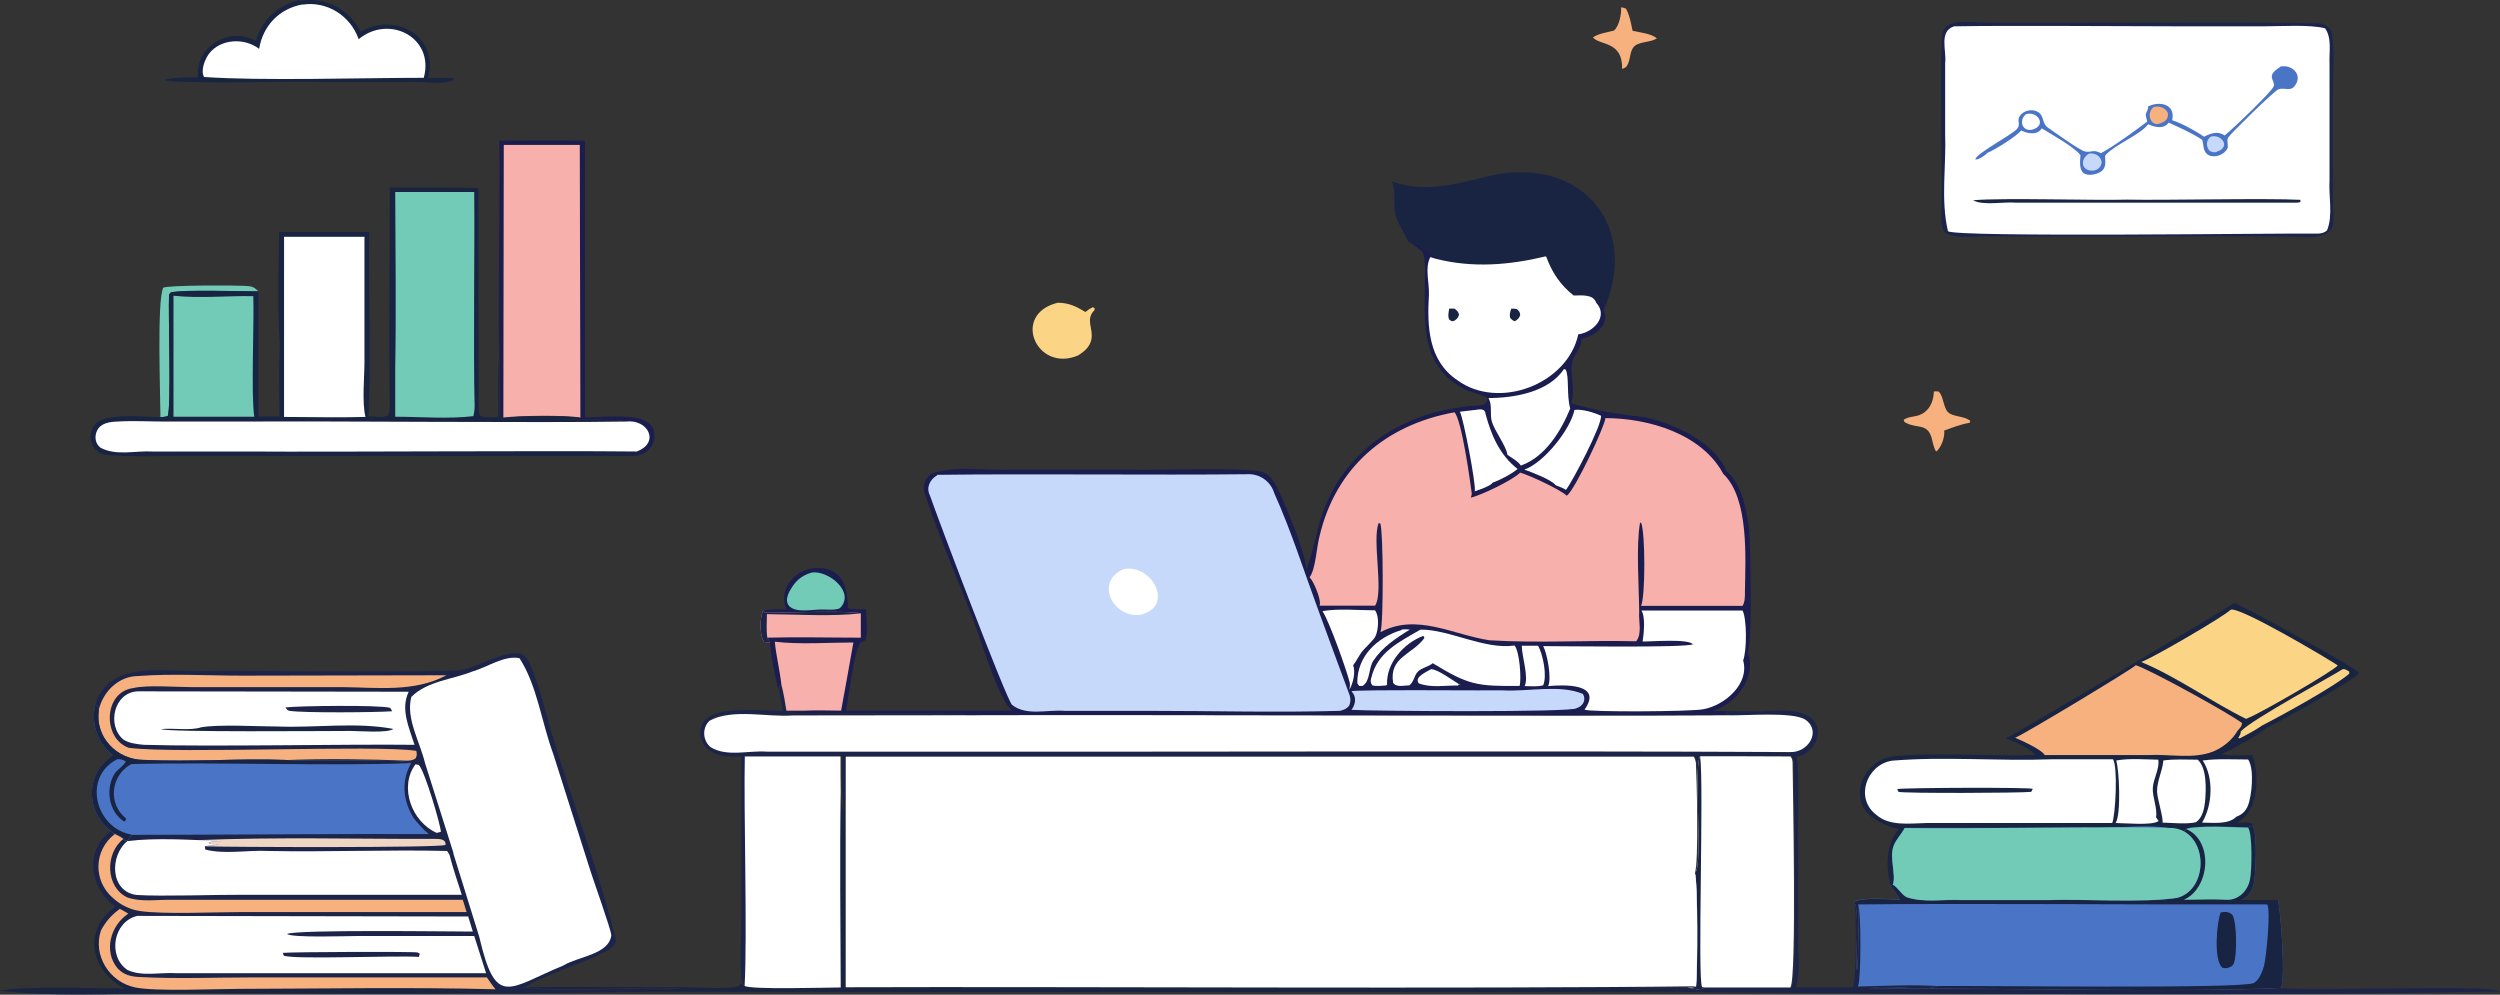 <?xml version="1.0" encoding="UTF-8"?>
<svg id="a" data-name="Layer 1" xmlns="http://www.w3.org/2000/svg" xmlns:xlink="http://www.w3.org/1999/xlink" viewBox="0 0 124.36 49.48">
  <rect x="0" y="0" width="124.36" height="49.48" fill="#333333" stroke="none"/>
  <defs>
    <style>
      .c {
        fill: #1b1d4e;
      }

      .d {
        fill: #fff;
      }

      .e {
        fill: #efd6c2;
      }

      .f {
        fill: #f7b17f;
      }

      .g {
        fill: #4a75c6;
      }

      .h {
        fill: url(#b);
      }

      .i {
        fill: #182442;
      }

      .j {
        fill: #1c244a;
      }

      .k {
        fill: #c7d9fb;
      }

      .l {
        fill: #fbd486;
      }

      .m {
        fill: #71cbb6;
      }

      .n {
        fill: #f8b0ad;
      }
    </style>
    <linearGradient id="b" x1="-15999.13" y1="-13798.98" x2="-16045.59" y2="-13056.02" gradientTransform="translate(-.57 1.22) scale(0 0)" gradientUnits="userSpaceOnUse">
      <stop offset="0" stop-color="#2f61ad"/>
      <stop offset="1" stop-color="#4d81cc"/>
    </linearGradient>
  </defs>
  <path class="f" d="m80.64.37c.09,0,.16.03.24.06.19.34.25.72.33,1.1.38.09.94.14,1.21.38-.27.17-.64.16-.94.28-.43.17-.34.65-.5.99-.08.17-.11.18-.29.25.04-1.41-1.13-1.16-1.45-1.57.29-.2.71-.25,1.05-.34.26-.24.37-.81.35-1.14Z"/>
  <path class="f" d="m96.21,19.47h.21c.24.16.24.75.46,1.01.23.27.85.2,1.13.46l-.03.09c-.42.07-.87.24-1.27.39.05.31-.15.85-.39,1.04-.12-.11-.19-.53-.24-.7-.22-.72-.73-.43-1.28-.73-.09-.05-.08-.06-.1-.15.3-.21.68-.1,1.03-.37.34-.26.45-.64.47-1.04Z"/>
  <path class="m" d="m7.98,20.75c0-1.08-.18-5.79.14-6.44.29-.13,3.57-.12,4.09-.09.33.02.43.05.65.28-.98.01-3.54-.1-4.36.05l-.09.11c-.05.92.12,5.64-.07,6.05-.12.02-.24.04-.37.05Z"/>
  <path class="i" d="m4.9,46.05c.04.09.06.16.14.23-.41,1.24.42,2.58,1.71,2.83,1.08.21,3.93.08,5.16.07,4.24,0,8.52-.09,12.76.02-.83.18-1.94.06-2.8.04.44.02.96,0,1.37.16-4.16.07-8.34,0-12.5,0-3.54-.08-7.24.26-10.71-.11h-.02c.98-.26,4.88-.12,6.19-.12-1.17-.59-1.9-1.9-1.29-3.14Z"/>
  <path class="l" d="m52.62,15.06c.55,0,.93.19,1.37.46.12-.1.23-.17.37-.24l.09.05v.09c-.48.47-.05.92-.16,1.46-.07.37-.34.6-.66.8-2.06.88-3.35-2.04-1.02-2.62Z"/>
  <path class="c" d="m24.84,7c1.42-.01,2.84-.02,4.26,0v13.76c.79,0,2.6-.21,3.18.29.55.48.22,1.39-.44,1.58l-.19-.17c1.21-.43.61-1.63-.5-1.5-.2-.12-3.04-.09-3.61-.13.44,0,.89.03,1.33-.05l-.03-13.57h-3.77s-.02,13.57-.02,13.57l-.06.1c-.28-.02-.03-2.71-.15-3.17-.07-2.57.03-8.08,0-10.72Z"/>
  <path class="i" d="m41.82,39.43c.04.18.08,1.02.16,1.09h0s-.07-.13-.07-.13c.09-.21,0-.5.14-.67v9.39c9.81.02,30.05-.04,39.59,0-.29.18-2.17.07-2.64.07,1.47.08,3-.03,4.44.09l.05.06c-15.56.04-36,.02-51.59,0,.17-.16,1.65-.08,2.01-.15-2.6-.15-5.31.19-7.88-.06,1.83-.06,6.28,0,8.18-.01.7,0,1.92.12,2.55-.06l.07-.13c.06.03.12.08.18.1.26.2,4.18.08,4.78.08,0-3.23-.04-6.46,0-9.69Z"/>
  <path class="i" d="m14.91.04c1.28-.22,2.48.44,3.04,1.54,1.72-1.01,3.92.23,3.34,2.3.4,0,.81,0,1.21,0l.08.1c-.65.28-1.45.05-2.15.1,0,0-4.25,0-4.25,0-1.94-.06-6.06.12-7.94-.07v-.06c.54-.11,1.06-.1,1.61-.1-.15-1.55,1.53-2.54,2.88-1.82.3-1.06,1.09-1.78,2.18-2.03Z"/>
  <path class="d" d="m15.05.23c1.24-.19,2.4.58,2.79,1.72,1.51-1.25,3.79-.09,3.24,1.92-3.11,0-8.01.16-10.93-.04-.18-.32.04-.87.24-1.15.58-.76,1.77-.81,2.5-.25.19-1.14.99-2,2.16-2.21Z"/>
  <path class="j" d="m38.86,34.07c.11.42.18.85.25,1.28h.95c-.26.08-.58.05-.83.13,1.01.06,8.64-.07,8.82.09h-8.6c-1.14.01-2.39-.1-3.51.02-.5,0-.94.4-.91.91.2,1.43,2.13.76,3.13.88,0,0,5.82,0,5.82,0h17.37s19.14,0,19.14,0h6.33c1.02-.09,2.3.38,3.14-.34,1.27-2.09-3.01-1.36-4.09-1.46-.04-.05-.04-.08-.06-.14.46-.12,1.03-.01,1.51-.05.79-.01,2.18-.21,2.79.34.72.64.13,1.76-.72,1.91.12,1.11.02,3.56.06,4.71,0,0,0,4.22,0,4.22-.06.83.17,1.77-.13,2.55h2.83c.22-.32.19-3.74.1-4.25,0,.01.01.02.02.03.25.42.07,2.73.1,3.37.12-.11.07-2.88.08-3.28.16.38.15,3.74,0,4.06,0,0,0,.02-.01.03,1.29-.02,2.66-.11,3.94-.02-.41.3-2.9-.13-3.33.14,5.01-.09,15.6.21,20.43-.05,1.45.18,10.45-.19,10.9.17-12.6.24-28.27.1-40.85.03l-.05-.06c-1.45-.12-2.98,0-4.44-.09.47,0,2.35.1,2.64-.07.77,0,1.54-.02,2.31,0,.22.05.62.17.82,0h4.3c.32-.41.12-9.98.11-11.17,0-.13-.03-.22-.1-.33-1.5-.02-3,0-4.5-.01-.33.51.13,5.29-.22,5.75-.01.02-.03.04-.04.05.2-.47.09-4.82.05-5.49-.01-.12-.04-.2-.11-.3h-42.18s0,2.1,0,2.1c-.14.17-.05.46-.14.67l.07.12h0c-.08-.07-.12-.91-.16-1.09-.02-.6-.02-1.2-.01-1.79h-4.76c-.06,2.61.13,8.89-.01,11.4-.07-.02-.12-.06-.18-.1-.17-.86-.05-2.51-.05-3.46v-7.85c-.61.01-1.17.04-1.65-.36-.49-.39-.55-1.14-.05-1.55.65-.58,2.88-.36,3.76-.36l-.21-1.18.2-.11Z"/>
  <path class="i" d="m69.25,9.03c1.65.6,3.3.1,4.92-.3,4.56-.96,7.44,2.54,5.59,6.73l.05-.2c-.07-.16-.07-.22-.25-.3l-.16.1c-.14-.44-.74-.37-1.12-.36-.66-.52-1.08-1.15-1.36-1.92,0,0-.01-.02-.02-.02-1.82.44-3.65.58-5.49.12l.31-.05-.02-.05c-.56-.15-1.03-.47-1.47-.83l-.15.11c-.21-.47-.54-.89-.67-1.4-.12-.48.05-1.21-.17-1.63Z"/>
  <path class="n" d="m25.07,7.21h3.77s.03,13.56.03,13.56c-.76-.13-3.04-.1-3.83,0l.02-13.57Z"/>
  <path class="d" d="m37.05,37.63h4.76c0,.6,0,1.2.01,1.8-.05,3.23-.01,6.46,0,9.69-.6,0-4.52.12-4.78-.08.14-2.48-.05-8.83.01-11.4Z"/>
  <path class="d" d="m84.31,43.42s.03-.03.04-.05c.35-.46-.11-5.24.22-5.75,1.5,0,3,0,4.5.01.08.11.1.2.1.33.01,1.2.21,10.75-.11,11.16h-4.3c-.2.17-.6.05-.82,0,.15,0,.27,0,.41-.06.08-.6.1-5.3-.06-5.64Z"/>
  <path class="i" d="m84.31,43.42s.03-.03.04-.05c.35-.46-.11-5.24.22-5.75.2,1.38-.14,11.13.1,11.48l.11.03c-.2.16-.6.05-.82,0,.15,0,.27,0,.41-.06.08-.6.1-5.3-.06-5.64Z"/>
  <path class="d" d="m48.05,35.58c8.67-.03,29.42.05,37.8,0,.87.04,3.36-.2,3.97.23.8.59.1,1.64-.77,1.6-12.92-.07-32.12,0-45.08-.02,0,0-5.82,0-5.82,0-.92-.07-2,.28-2.81-.23-.39-.33-.42-.96-.04-1.31,1.18-.62,2.84-.16,4.15-.26,0,0,8.6-.01,8.6-.01Z"/>
  <path class="i" d="m111.12,29.99c.45.13,6.08,3.23,6.23,3.48-.09.28-4.25,2.61-4.62,2.74-.12.19-1.95,1.23-2.25,1.3.49.11,1.05.05,1.55.05.39.92.33,2.93-.8,3.37.23,0,.62-.05.82.05v.1c-.07.03-.15.05-.21.1-.61-.02-2.62-.12-3.08.07l-.11.12c-1.53-.48-3.31-.11-4.91-.18,0,0-8.97.01-8.97.01-.16.32-.42.55-.55.89-.22.59.14,1.45-.04,1.93l-.12.06c-.26-.93-.26-2.06.38-2.83-.86-.23-1.91-.72-1.92-1.73-.03-.87.62-1.71,1.51-1.87,1.54-.25,5.49-.02,7.19-.09-.17-.32-1.08-.68-1.44-.83.34-.13,11.2-6.59,11.35-6.73Z"/>
  <path class="l" d="m111.47,36.38c.5-.57,4.75-2.87,5.06-3.09.13-.03.23.06.33.12v.1c-.63.58-3.41,2.11-4.32,2.57-.36.25-.74.45-1.13.65l-.07-.02c.06-.11.14-.21.12-.34Z"/>
  <path class="d" d="m105.27,37.83c.65-.12,1.42-.05,2.09-.04.08.42-.24.95-.27,1.39-.03.48.24,1.02.16,1.48l.13.18c-.33.24-1.67.1-2.14.1.28-.41.18-2.67.03-3.1Z"/>
  <path class="d" d="m109.57,37.83c.73-.1,1.52-.05,2.26-.05,0,0,0,.02.02.03.29.47.17,1.8-.04,2.29-.12.27-.28.42-.57.53-.38.4-1.19.29-1.7.29.52-.86.59-2.24.03-3.09Z"/>
  <path class="d" d="m107.61,37.83c.55-.08,1.15-.04,1.71-.04.47.41.42,1.5.37,2.07-.04.36-.12.8-.45,1.04-.47.11-1.18.03-1.67.02.06-.22-.27-1.21-.27-1.56,0-.52.26-.99.31-1.49,0-.01,0-.02,0-.03Z"/>
  <path class="l" d="m110.95,30.34c.32-.27,5,2.52,5.34,2.76-.15.24-3.9,2.41-4.45,2.61l-.11.05c-1.68-.82-3.51-2.13-5.22-2.83.49-.15,4.2-2.31,4.45-2.6Z"/>
  <path class="f" d="m106.24,33.09c.65.19,4.65,2.39,5.29,2.88-.02.17-.1.24-.22.37-.24.44-.72.84-1.21,1.04-1,.4-2.19.12-3.25.18,0,0-5.14,0-5.14,0-.12-.26-1.16-.73-1.47-.86.39-.14,5.83-3.42,5.99-3.6Z"/>
  <path class="d" d="m102.04,37.77h3.07c.25.38.12,2.81-.04,3.17h-9.24c-.85.02-1.85.17-2.51-.42-1.06-.82-.47-2.48.79-2.68,2.61-.22,5.3.03,7.93-.07Z"/>
  <path class="i" d="m94.38,39.25c.46-.07,6.56-.09,6.74-.01l-.08.15c-.54.06-6.31.08-6.6,0l-.07-.15Z"/>
  <path class="g" d="m111.83,41.17c.06-.05.14-.07.22-.1.26.39.17,2.5.04,2.98-.09.32-.27.57-.58.72h1.8c.13.36.4,3.97.15,4.37-4.77.26-15.48-.04-20.43.05.43-.26,2.92.16,3.33-.14-1.28-.09-2.65,0-3.94.02,0,0,0-.02.01-.03.15-.31.16-3.68,0-4.06,0,.4.04,3.17-.08,3.28-.04-.65.15-2.96-.1-3.37,0-.01-.01-.02-.02-.03.35-.25,1.77-.12,2.27-.12-.1-.25-.3-.46-.46-.68l.12-.06c.17-.48-.19-1.35.04-1.93.13-.34.39-.57.55-.89h8.97c1.6.07,3.38-.3,4.91.17l.11-.12c.46-.19,2.47-.09,3.08-.07Z"/>
  <path class="i" d="m110.47,45.39c.23-.05.41-.04.58.12.23.4.23,2.01.07,2.41-.06.15-.14.16-.28.22-.1.04-.18.02-.29,0-.45-.37-.28-2.3-.08-2.76Z"/>
  <path class="i" d="m111.83,41.17c.06-.05.14-.07.22-.1.26.39.17,2.5.04,2.98-.09.32-.27.57-.58.72h1.8c.13.36.4,3.97.15,4.37-4.77.26-15.48-.04-20.43.05.43-.26,2.92.16,3.33-.14,2.06-.03,15.16.15,15.75-.15.27-.14.44-.59.51-.85.11-.41.35-2.77.16-3.06-5.72.02-14.73-.06-20.35,0,0,.4.04,3.17-.08,3.28-.04-.65.15-2.96-.1-3.37,0-.01-.01-.02-.02-.03.35-.25,1.77-.12,2.27-.12-.1-.25-.3-.46-.46-.68l.12-.06c.26.16.4.46.67.62.86.3,1.85.1,2.76.15,0,0,4.23,0,4.23,0,1.75-.07,4.79.15,6.48-.11,1.41-.38,1.57-2.62.33-3.31l.11-.12c.46-.19,2.47-.09,3.08-.07Z"/>
  <path class="m" d="m108.75,41.24c.46-.19,2.47-.09,3.08-.07.23.31.18,2.17.1,2.54-.09.58-.57,1.09-1.2,1.05-.69-.04-1.41,0-2.1,0,1.31-.58,1.49-2.94.12-3.52Z"/>
  <path class="m" d="m94.76,41.19c3.08.06,10.36-.11,13.33,0,1.74.17,1.84,3.04.21,3.47-1.68.26-4.74.05-6.48.11,0,0-4.23,0-4.23,0-.9-.05-1.9.15-2.76-.15-.28-.16-.41-.47-.67-.62.17-.48-.19-1.35.04-1.93.13-.34.39-.57.55-.89Z"/>
  <path class="i" d="m19.41,9.33c1.46,0,2.92,0,4.38.02l.02,10.92c0,.14,0,.25.05.39.26.15.63.1.93.08,0-1-.04-2.02.04-3.02.11.47-.14,3.15.15,3.17l.06-.1c.78-.11,3.06-.14,3.83,0-.43.07-.89.05-1.33.05.57.04,3.4.01,3.61.13,1.12-.13,1.71,1.08.5,1.5l.19.17c-.22.04-.44.04-.67.04,0,0-16.64,0-16.64,0s-5.75,0-5.75,0c-1.11,0-2.25.05-3.35-.04-.27-.02-.42-.04-.62-.22-.4-.35-.4-1.03,0-1.39.55-.49,2.39-.29,3.16-.28.13,0,.24-.02.37-.05.19-.41.02-5.13.07-6.05l.09-.11c.81-.15,3.37-.04,4.36-.05,0,1.32,0,4.97,0,6.23h1.04c0-1.18-.05-2.38.02-3.55-.12-1.86-.05-3.76-.04-5.63h4.49c-.06,1.96.11,7.44-.05,9.17.3,0,.7.09.96-.04.13-.17.1-.29.11-.49-.06-3.62,0-7.25,0-10.87Z"/>
  <path class="m" d="m8.63,14.71c1.28.14,2.68,0,3.97.02.05,1.23-.12,5,.05,6h-4.02s0-6.02,0-6.02Z"/>
  <path class="d" d="m14.12,11.78h4.01s0,6.22,0,6.22c0,.77-.13,2.02.05,2.74-1.34.04-2.71,0-4.05,0,0-1.8,0-7.25,0-8.96Z"/>
  <path class="d" d="m31.65,22.46c-4.29-.05-14.86.03-19.31,0,0,0-4.76,0-4.76,0-.84-.05-1.81.23-2.58-.19-.27-.2-.31-.57-.17-.85.18-.38.64-.44,1.02-.45.78-.05,1.59,0,2.38,0h3.92c4.61-.03,14.5.07,18.99,0,1.12-.13,1.71,1.08.5,1.5Z"/>
  <path class="m" d="m19.66,9.55h3.93c.03,2.65-.05,8.07.02,10.64,0,.18-.02.33-.06.51-1.24.15-2.63.03-3.89.03,0-.81,0-1.63,0-2.44.05-2.91.01-5.83,0-8.74Z"/>
  <path class="j" d="m4.73,35.1c.63-2.28,3.42-1.68,5.22-1.72,3.65-.03,9.28.08,12.88-.03.91-.12,2.07-.93,2.95-.85.25,0,.43.24.53.44.43.78.9,2.78,1.19,3.71,1.02,3.38,2.32,6.75,3.15,10.16-.13.34-.47.52-.81.67-1.15.55-2.74,1-3.79,1.66,2.56.26,5.28-.09,7.88.06-.36.06-1.84-.02-2.01.15-2.89,0-5.81.09-8.7.06-.41-.15-.93-.13-1.37-.16.86.01,1.97.14,2.8-.04-4.24-.11-8.51-.03-12.76-.02-1.23,0-4.08.14-5.16-.07-1.29-.26-2.12-1.6-1.71-2.83-.08-.07-.1-.14-.14-.23.21-.4.49-.68.85-.97-1.26-.87-1.55-2.77-.24-3.73-1.26-.97-1.28-2.89.11-3.76-.78-.62-1.09-1.55-.89-2.49Z"/>
  <path class="d" d="m20.66,38.02l.17.03c.3.28,1.11,3.07,1.1,3.33l-.21.05c-1.24-.55-1.88-2.28-1.06-3.4Z"/>
  <path class="e" d="m9.86,41.79c3.9-.16,7.87-.05,11.78-.06.21,0,.56,0,.52.3-.25.15-10.85.11-11.96.07.21-.05.48-.02.68-.11-.15,0-.38.03-.5-.06.16-.1.35-.06.54-.06l-.06-.1.1.07c-.37,0-.73-.02-1.1-.04Z"/>
  <path class="f" d="m5.72,41.49c.15.07.29.14.42.24-.92.71-.9,2.39.19,2.91.71.25,1.53.1,2.27.12,0,0,3.23,0,3.23,0h11.19s.19.61.19.61h-11.24c-1.27,0-3.84.12-5-.05-.5-.07-.98-.31-1.34-.64-1.01-.86-.97-2.39.08-3.19Z"/>
  <path class="f" d="m5.96,45.21c.14.08.29.15.42.24-.89.59-1.24,1.87-.53,2.72.29.31.64.41,1.07.43,1.86.1,3.79.02,5.66.02h11.64c.14.2.27.4.43.59-4.24-.11-8.51-.03-12.76-.02-1.23,0-4.08.14-5.16-.07-1.29-.26-2.12-1.6-1.71-2.83.24-.45.51-.76.93-1.07Z"/>
  <path class="f" d="m4.92,35.29c.21-.88.97-1.65,1.93-1.66,1.64-.13,3.54-.02,5.21-.02l10.15-.02c-1.59.85-3.42.61-5.16.59,0,0-7.55,0-7.55,0-.79,0-2.16-.12-2.89.05-1.48.21-1.51,2.52-.2,2.97,2.47.31,12.3-.16,14.3.15.03.17.04.21-.03.37-.12.09-.24.11-.39.12-2.02-.08-4.1-.11-6.12-.03-2.32-.09-4.67.1-6.99,0-1.38,0-2.49-1.15-2.26-2.51Z"/>
  <path class="d" d="m6.85,34.39l13.48.02c-.42.88.02,1.77.29,2.64-3.4-.04-10.14.1-13.47,0-.32-.03-.74-.08-1.01-.26-.84-.7-.48-2.35.71-2.4Z"/>
  <path class="j" d="m14.2,35.19c.65-.08,4.67-.13,5.21.02l.1.17c-.78.06-4.42.09-5.11-.02-.12-.02-.14-.09-.21-.18Z"/>
  <path class="i" d="m10,36.18c.88-.16,2.83-.04,3.84-.04,1.89.07,3.88-.23,5.73.12-.29.22-1.71.1-2.13.1-1.17,0-9.1.07-9.43-.09.6-.07,1.44.09,1.99-.09Z"/>
  <path class="d" d="m6.35,41.84c1.41-.18,3.18-.06,4.6,0l-.1-.07.06.1c-.19,0-.39-.04-.54.06.12.09.34.06.5.06-.19.09-.46.05-.68.11l.02.16c.97.25,2.11.02,3.12.07,2.86.06,6.1-.07,8.9,0,.03.01.11.16.13.19.17.67.4,1.33.61,1.99h-10.87c-1.3-.01-4.05.09-5.3.01-1.33-.16-1.36-1.97-.45-2.69Z"/>
  <path class="d" d="m6.82,45.56l16.47.03.23.75c-1.09,0-8.81-.11-9.24.12.24.2,3.03.1,3.54.1h5.77s.59,1.85.59,1.85h-11.78s-3.64,0-3.64,0c-.79-.05-1.69.18-2.42-.16-1-.68-.71-2.41.49-2.69Z"/>
  <path class="j" d="m14.06,47.4c.48-.05,6.57-.07,6.71-.02.04.01.07.04.11.06l-.04.16c-1.19-.08-6.16.14-6.72-.06l-.06-.15Z"/>
  <path class="g" d="m4.73,35.1l.13.03.06.16c-.22,1.36.89,2.52,2.26,2.51,2.32.11,4.67-.08,6.99,0,.99.11,5.95-.07,6.28.16-.5.9-.41,1.85.12,2.73.24.29.46.56.76.8-3.61-.02-11.28.04-14.78.04l-.2.3h-.14s-.07-.11-.07-.11c-.13-.1-.27-.17-.42-.24-.12-.02-.13-.05-.21-.13-1.26-.97-1.28-2.89.11-3.76-.78-.62-1.09-1.55-.89-2.49Z"/>
  <path class="i" d="m4.73,35.1l.13.03.06.16c-.22,1.36.89,2.52,2.26,2.51,2.32.11,4.67-.08,6.99,0,.99.11,5.95-.07,6.28.16-4.15.16-9.76-.06-13.92.05-1.03.56-1.18,1.99-.25,2.71-.03.07-.03.11-.1.15-.78-.49-.95-1.65-.47-2.4.1-.16.53-.45.54-.6-.17-.09-.21-.1-.4-.11-1.76.87-1.12,3.44.7,3.76l-.2.3h-.14s-.07-.11-.07-.11c-.13-.1-.27-.17-.42-.24-.12-.02-.13-.05-.21-.13-1.26-.97-1.28-2.89.11-3.76-.78-.62-1.09-1.55-.89-2.49Z"/>
  <path class="h" d="m6.55,41.54c-1.82-.32-2.46-2.89-.7-3.76.19,0,.23.02.4.11-.02.14-.44.44-.54.6-.48.75-.31,1.92.47,2.4.07-.04.07-.08.1-.15,2.29-.24,12.78.17,14.3-.04.24.29.46.56.76.8-3.61-.02-11.28.04-14.78.04Z"/>
  <path class="d" d="m22.56,42.44l-1.42-4.49c-.25-1.05-.96-2.21-.68-3.28.78-.79,2.05-.87,3.05-1.27.74-.21,1.56-.81,2.33-.66.88,1.35,1.11,3.23,1.68,4.76,0,0,1.86,5.85,1.86,5.85.15.48,1.02,2.9,1.03,3.18-.13.96-1.67,1.05-2.39,1.5-2.74,1.13-3.35,2.14-4.18-1.43,0,0-1.29-4.15-1.29-4.15Z"/>
  <path class="j" d="m98.71,1.13c3.69.03,13.11-.05,16.66.03.29.03.59.22.63.52.15.97.04,2.05.04,3.03-.01,2.02,0,4.03.02,6.05.21,1.31-1.46,1.01-2.3,1,0,0-11.26,0-11.26,0,0,0-3.47,0-3.47,0-.73-.06-1.62.2-2.27-.19-.2-.18-.19-.63-.19-.88.06-2.13-.09-6.87.03-8.92.1-.92,1.45-.64,2.12-.65Z"/>
  <path class="d" d="m97.17,1.31c2.64-.05,8.69,0,11.41,0,0,0,4.02,0,4.02,0,.82,0,2.32-.1,3.06.1.35.5.19,1.19.22,1.77,0,0,0,2.31,0,2.31v3.48c-.05.81.18,1.73-.12,2.48-.11.12-.25.15-.42.17-1.69-.03-18.1.2-18.44-.12-.37-1.56-.08-3.26-.14-4.86,0,0,0-3.51,0-3.51.08-.59-.32-1.56.42-1.81Z"/>
  <path class="i" d="m98.16,9.96c1.52-.13,6.04.02,7.65-.03,1.79.04,6.93-.08,8.62.01v.11c-.07.02-.11.03-.17.03h-10.32s-3.68,0-3.68,0c-.59-.05-1.64.16-2.11-.12Z"/>
  <path class="g" d="m113.4,3.32c.56-.15,1.16.36.78.91-.21.35-.54.11-.84.21-.2.07-2.36,2.18-2.5,2.4-.1.15.04.41-.05.57-.17.29-.6.46-.92.31-.3-.16-.24-.49-.32-.74,0-.01,0-.02-.01-.03-.5-.33-1.11-.6-1.66-.85-.25.34-.7.23-1.02.08-.39.52-1.62,1-2.1,1.51-.05.05-.05.09-.04.16.01.25.04.47-.17.66-.22.16-.68.28-.92.09-.22-.22-.15-.61-.14-.88-.31-.42-1.44-1.03-1.93-1.34,0,0,0,.01,0,.02-.24.34-.7.25-1.02.09-.21.28-1.3.96-1.67,1.11-.11.12-.44.36-.61.33.02-.28,1.76-1.19,2.06-1.5.22-.23,0-.41.14-.64.17-.28.59-.39.88-.24.36.17.22.58.52.79.3.21,1.62,1.16,1.87,1.2.32.05.39-.12.78.08.64-.34,1.7-1.12,2.3-1.57,0-.02-.07-.27-.07-.32,0-.16.14-.26.11-.43.58-.3,1.39-.11,1.2.68.52.17,1.14.52,1.59.82.33-.17.69-.3,1.02-.06.37-.29,2.32-2.15,2.44-2.44.07-.18-.12-.35-.09-.53.03-.19.26-.34.42-.44Z"/>
  <path class="k" d="m109.96,6.8c.55-.16,1.01.51.35.73-.12.08-.28.04-.39-.02-.19-.22-.19-.53.05-.71Z"/>
  <path class="d" d="m100.78,5.68c.58-.17,1.04.55.34.76-.52.15-.72-.45-.34-.76Z"/>
  <path class="k" d="m103.92,7.64c.23-.03.46.05.57.26.16.28-.09.57-.38.59-.59.02-.66-.58-.19-.85Z"/>
  <path class="f" d="m107.16,5.32c.27-.07.58.05.68.31,0,.01,0,.02,0,.03,0,.02,0,.05,0,.07,0,.04,0,.07-.02.11-.05.16-.18.23-.34.29-.52.22-.74-.53-.34-.81Z"/>
  <path class="d" d="m42.07,37.64h42.18c.06.09.09.18.11.29.04.68.15,5.01-.05,5.49.15.34.13,5.04.06,5.64-10.84.14-31.21.01-42.3.05,0-1.55,0-10.15,0-11.48Z"/>
  <path class="c" d="m70.09,12.06l.15-.11c.44.37.91.68,1.47.83l.02.05-.31.05c1.84.47,3.66.32,5.49-.12,0,0,.01.02.02.02.28.77.7,1.4,1.36,1.92.38,0,.98-.08,1.12.36l.16-.1c.18.08.18.13.25.3l-.05.2c.36.69-.5,1.3-1.12,1.4.07.38-.34.75-.43,1.11-.16.65.19,1.48-.07,2.09,1.2.37,2.42.56,3.66.69,1.5.33,3.5,1.26,4.07,2.69.79.64,1,1.96,1.13,2.9.06.79.17,5.64-.07,6.1.46,1.22-.56,2.58-1.75,2.93.71,0,1.43-.03,2.13.01-.48.04-1.05-.07-1.51.05.01.06.02.09.06.14-8.27.05-29.25-.03-37.8,0-.18-.17-7.81-.04-8.82-.09.24-.08.56-.05.83-.12h-.95c-.07-.44-.14-.87-.25-1.29l-.2.11c-.15-.72-.34-1.49-.37-2.22-.1.01-.18,0-.28-.03-.24-.34-.22-1.24-.04-1.57.38-.06.75-.05,1.13-.04-.56-1.4,1.09-2.52,2.32-1.89.68.38.7,1.17.76,1.84.29.05.58.05.88.04,0,.38.12,1.23-.04,1.55l-.23.1c-.33.39-.59,2.72-.73,3.39h8.26c-.72-.58-1.63-3.87-2.06-4.86-.75-1.94-1.6-3.88-2.25-5.85-.17-.37-.06-.83.29-1.07,1.23-.45,2.67-.14,3.96-.21,0,0,5.63,0,5.63,0,1.67.06,5.14-.13,6.75.08.34.07.53.28.71.54.34.48,1.71,3.85,1.59,4.34.2-.23.6-2.12.75-2.55,1.02-3.23,3.86-5.19,7.24-5.55.31-.08,1.09.07,1.03-.4-.18-.19-.8-.29-1.07-.43-2.31-1.14-2.04-3.42-2.03-5.46,0-.42.04-.92-.09-1.32-.06-.16-.51-.45-.66-.57Z"/>
  <path class="d" d="m71.2,33.29c.33,0,1.14.61,1.45.79h0s-.11-.03-.11-.03v.05c-.66-.01-1.35.13-1.97-.11-.23-.32.4-.57.63-.71Z"/>
  <path class="d" d="m69.72,31.32c.14-.02.27-.02.41,0-.69.42-1.37.88-1.81,1.54-.25.37-.15,1.03-.54,1.26h-.17s-.09-.13-.09-.13c-.03-1.32.96-2.28,2.2-2.65Z"/>
  <path class="d" d="m75.7,32.12h.81c.25.44.46,1.53.25,1.97-.27.08-.64.04-.92.04.22-.43-.14-1.49-.14-2Z"/>
  <path class="m" d="m40.38,28.48c.84-.12,2.2,1,1.39,1.78-.23.1-.59.06-.84.06-.48-.02-1.32.2-1.68-.18-.19-.22-.08-.54.05-.77.26-.46.54-.73,1.08-.89Z"/>
  <path class="d" d="m65.78,30.4c.79-.14,1.8-.04,2.62-.04.22.3.17.95.03,1.27-.05.17-.54.6-.68.79-.17.22-.27.46-.44.67.13.34,0,.91-.19,1.22.02-.12.05-.25.02-.36-.14-.58-1.03-3.08-1.35-3.54Z"/>
  <path class="d" d="m73.39,20.39c.23-.03.48-.09.51.21.28,1.05.7,2.03,1.59,2.73-.35.28-.82.52-1.24.68-.11.17-.69.36-.89.43.08-.3-.57-3.67-.74-3.96l.77-.09Z"/>
  <path class="n" d="m38.29,31.96c-.1.01-.18,0-.28-.03-.24-.34-.22-1.24-.04-1.57l.08.12c.96,0,4.07-.12,4.77.03v1.21c-1.55,0-3.11-.04-4.66,0,.04.07.1.16.13.23Z"/>
  <path class="j" d="m38.29,31.96c-.1.01-.18,0-.28-.03-.24-.34-.22-1.24-.04-1.57l.08.12c.96,0,4.07-.12,4.77.03-1.44.17-3.2.05-4.67.04,0,.38-.04.8.02,1.17.04.07.1.16.13.23Z"/>
  <path class="d" d="m78.32,20.39c.39-.05.97.13,1.32.29.06.46-1.41,3.25-1.74,3.69-.15-.1-.34-.16-.51-.23-.23-.29-1.18-.64-1.56-.78.99-.35,2.3-2.02,2.49-2.97Z"/>
  <path class="d" d="m77.79,18.36l.09.02c.19.35.04,1.29.23,1.94-.45,1.1-1.23,2.41-2.46,2.84-.09-.18-.49-.41-.67-.54-.03-.4-.63-1.17-.77-1.65-.11-.38.04-.82-.17-1.17,1.3,0,2.99-.3,3.75-1.43Z"/>
  <path class="k" d="m67.23,34.39c-.07-.1,7.3-.03,7.5-.05,1.25.08,2.87-.31,4.01.18.18.3,0,.61-.32.71-.13.21-10.15.15-11.19.08.21-.29.26-.65,0-.92Z"/>
  <path class="n" d="m38.53,31.92c1.26.15,2.65.04,3.92.04-.2,1.13-.4,2.26-.61,3.39-.58,0-1.19-.03-1.77,0h-.95c-.07-.44-.14-.87-.25-1.29-.08-.72-.26-1.43-.33-2.15Z"/>
  <path class="d" d="m70.66,31.32c1.41-.02,3.19,1.01,4.68.79.25.29.35,1.67.25,2.01-2.13.02-2.53-.04-4.32-1.13-.19.17-.54.22-.74.42-.19.2-.19.5-.42.68-.25,0-.64.12-.81-.12-.21-1.3.95-1.39,1.56-2.24l-.06-.1c-.98.37-1.86,1.37-1.8,2.43l-.07.04c-.22.01-.46.05-.67-.01-.09-.14-.09-.21-.05-.36.3-1.28,1.36-1.78,2.45-2.41Z"/>
  <path class="d" d="m81.66,30.37h5.02c.22.41.22,2,.03,2.48.33,1.15-.89,2.23-1.98,2.43-.55.12-5.7.15-5.91.02.93-1.3-.98-1.25-1.81-1.17.19-.37-.05-1.65-.25-1.99.94,0,7.04.09,7.45-.09-.23-.29-2.07-.13-2.5-.14.06-.35.15-1.25-.06-1.54Z"/>
  <path class="d" d="m76.9,12.76s.01.02.02.02c.28.77.7,1.4,1.36,1.92.38,0,.98-.08,1.12.36.63.67-.14,1.48-.89,1.57-.53,2.48-3.96,3.79-6.02,2.28-1.45-.98-1.5-2.69-1.41-4.24.03-.61-.22-1.32.07-1.88l.26.08c1.84.47,3.66.32,5.49-.12Z"/>
  <path class="i" d="m75.19,15.35c.09,0,.17.01.26.02.14.13.15.14.17.31-.07.17-.1.19-.26.3-.13-.04-.15-.07-.24-.17-.04-.17,0-.3.06-.46Z"/>
  <path class="i" d="m72.09,15.35h.26c.15.12.17.13.23.3-.06.18-.08.19-.24.31l-.12.02-.13-.08c-.08-.18-.03-.36,0-.55Z"/>
  <path class="n" d="m65.14,28.72c.31-.39.35-1.52.5-2.05.8-3.39,3.25-5.53,6.71-6.16.36.36.79,3.47.86,4.03,0,.08-.02.15-.05.22.55-.14,2.06-.86,2.46-1.25.44.12,2.01.85,2.32,1.15.41-.3,1.89-3.46,1.92-3.86,2.16,0,4.8.79,5.86,2.77,1.3,1.23,1.1,4.23,1.08,5.84,0,.25.01.51-.12.73h-5.05c.22-.4.22-3.69,0-4.15l-.05.03c-.2,1.12-.05,3.17-.04,4.41-.04.46.16,1.09-.15,1.47-2.43-.06-4.87.1-7.3-.05-1.8-.27-3.64-1.37-5.42-.4.16-.46.14-5.11-.01-5.41l-.08-.02c-.34.85.27,3.43-.18,4.11h-2.76s.02-.07.02-.1c.02-.29-.31-1.11-.52-1.32Z"/>
  <path class="k" d="m46.61,23.62c4.64-.06,10.74.02,15.4-.03.65-.04,1.19.34,1.38.95.85,1.89,1.49,3.92,2.21,5.87.51,1.39,1.02,2.79,1.54,4.18.05.19.05.34-.03.52-.14.16-.24.19-.45.25-3.17.09-6.37,0-9.55,0,0,0-4.14,0-4.14,0-.85-.07-1.92.27-2.63-.3-.33-.39-3.71-9.33-4.08-10.41-.2-.4-.01-.79.36-1.01Z"/>
  <path class="d" d="m55.9,28.31c1.4-.28,2.55,1.85.84,2.27-1.36.2-2.32-1.65-.84-2.27Z"/>
</svg>